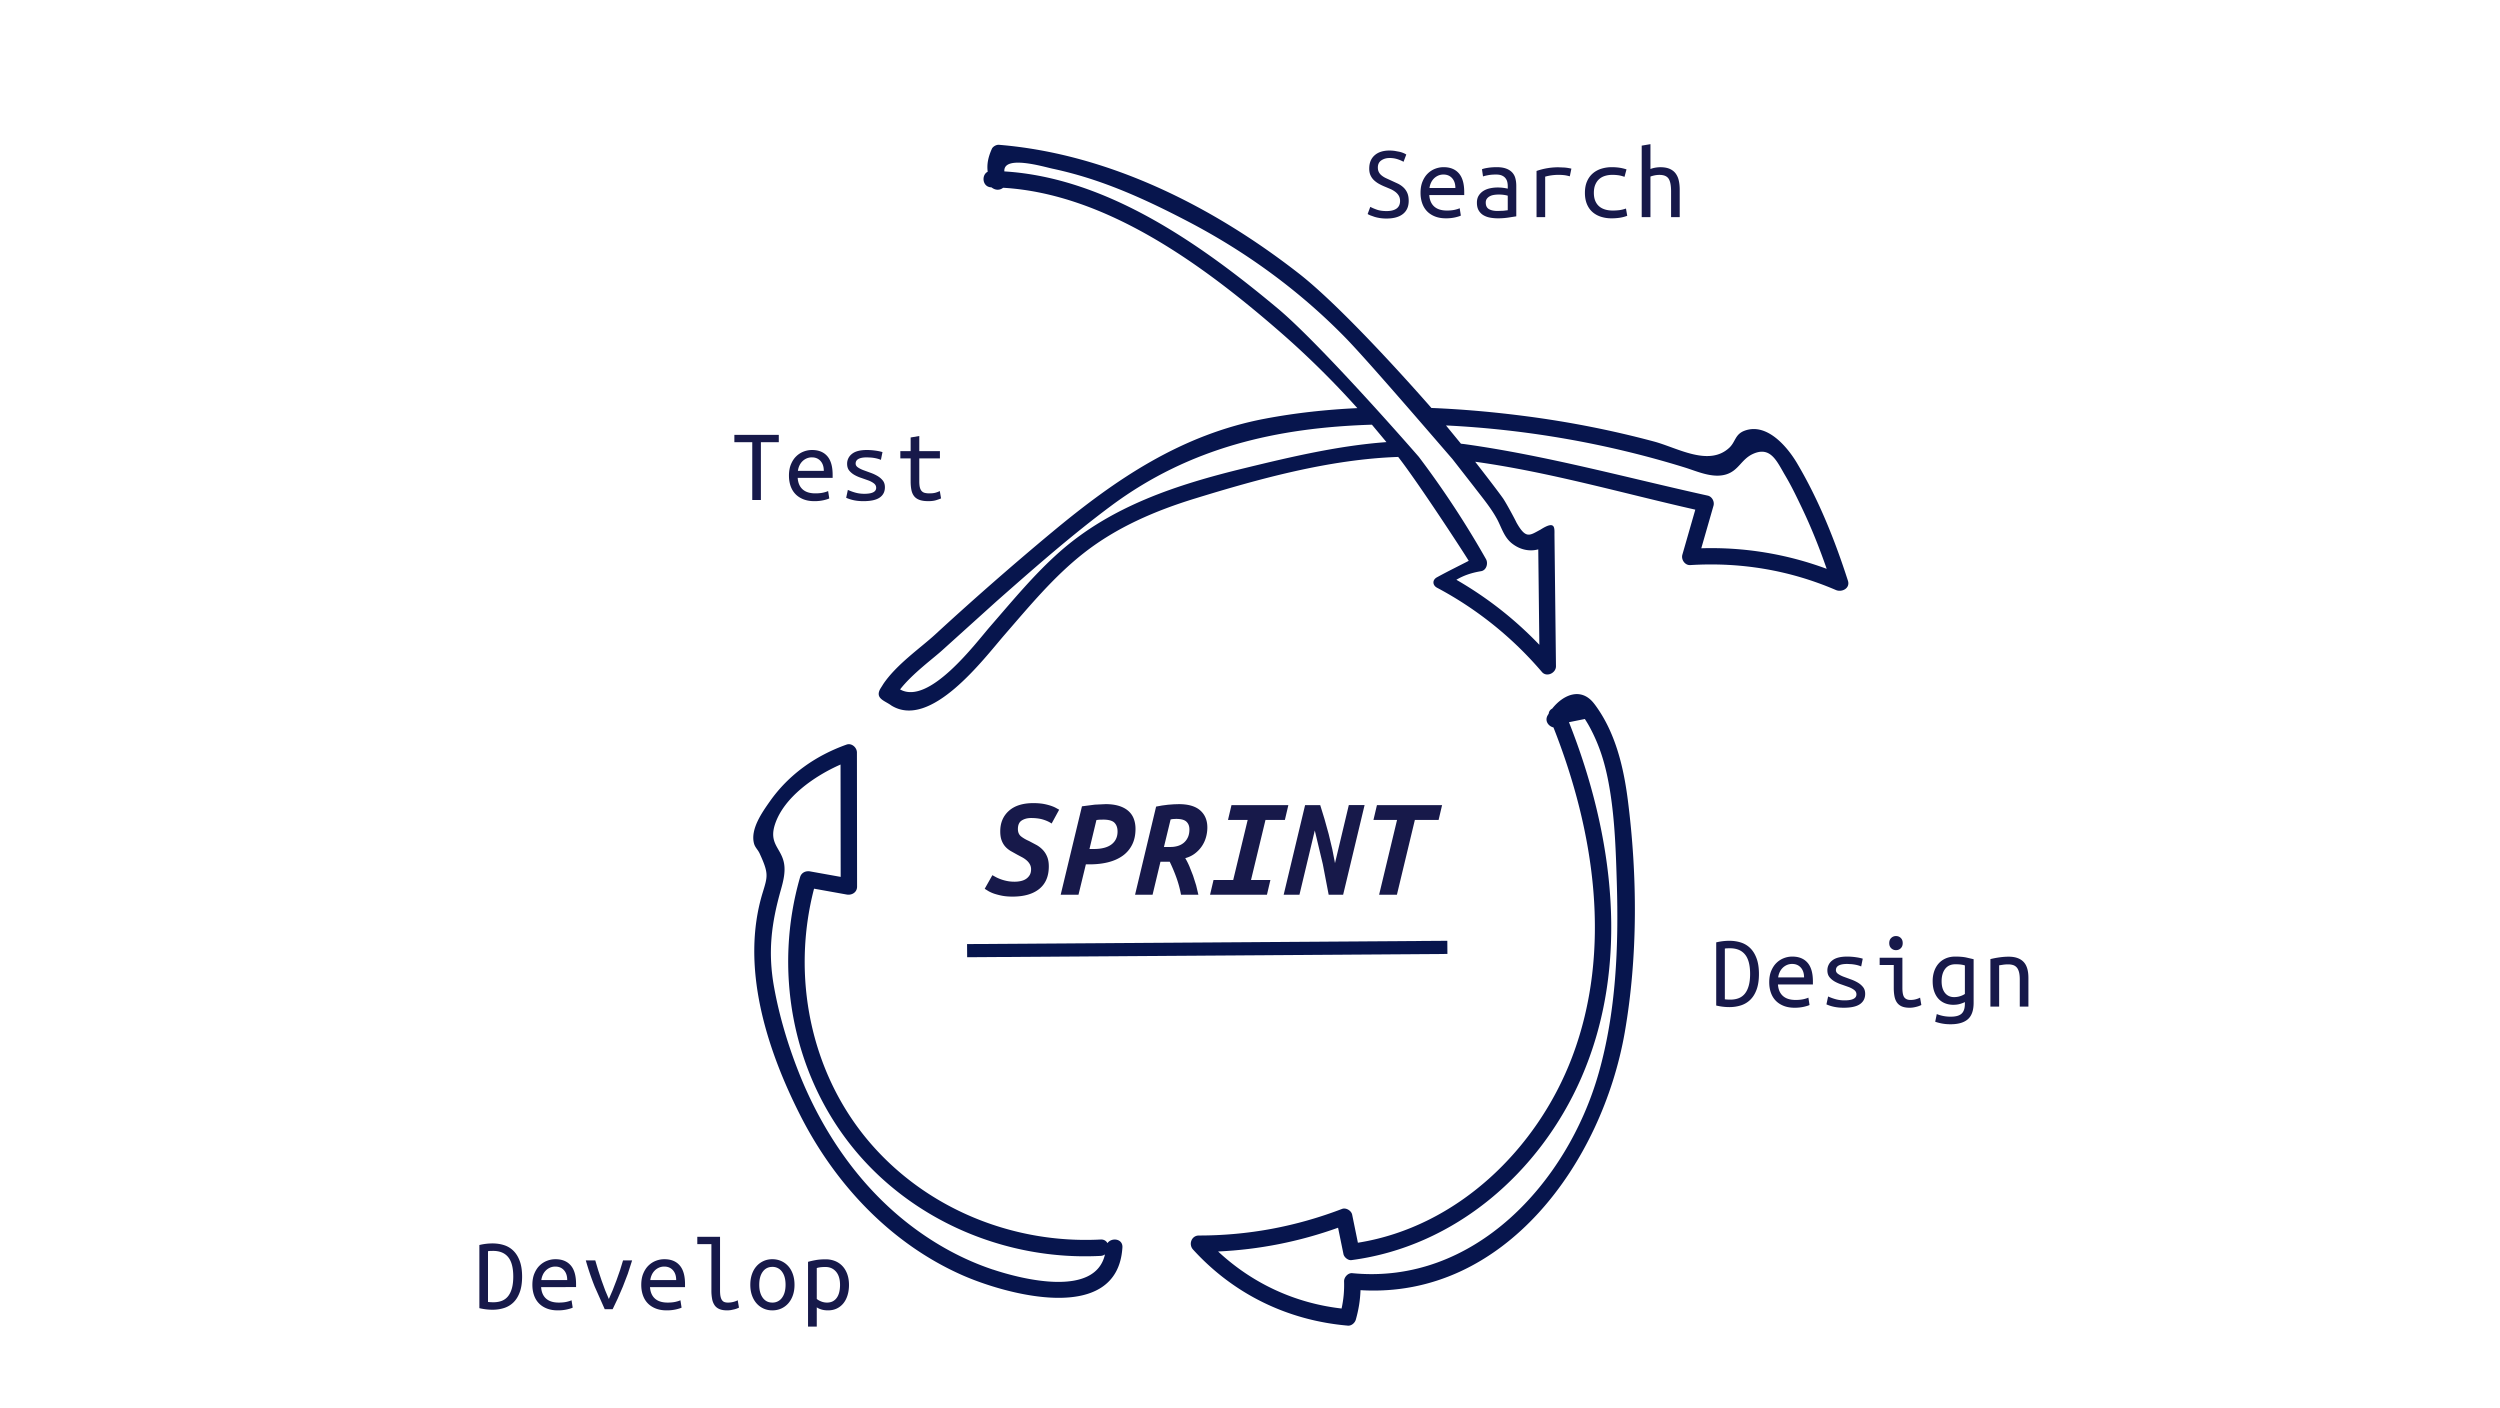 <svg xmlns="http://www.w3.org/2000/svg" width="380" height="214"><g fill="none"><path d="M242.97 163.21c-4.71 16.516-18.886 32.126-37.42 30.313-.66-.064-1.27.624-1.25 1.25a16.49 16.49 0 0 1-.38 4.122c-7.125-.818-13.58-3.837-18.77-8.67a62.17 62.17 0 0 0 18.236-3.612l.82 4.008c.097.476.696.983 1.206.917 15.772-2.065 28.67-13.345 34.937-27.693 7.537-17.255 4.9-37.013-1.867-54.07l2.414-.487a16.35 16.35 0 0 1 .948 1.632 25.66 25.66 0 0 1 1.584 3.771c.605 1.83 1.005 3.73 1.31 5.632.73 4.563.878 9.244 1.017 13.856.292 9.732-.097 19.62-2.783 29.035m-.64-56.226c-1.952-2.578-4.678-1.448-6.395.72-.3.16-.5.42-.53.76l-.163.265c-.49.862.14 1.667.882 1.835 6.242 15.805 9 33.857 2.832 50.12-5.312 14.007-17.482 25.803-32.557 28.206l-.872-4.266c-.126-.617-.937-1.102-1.537-.872-7.022 2.685-14.243 4.038-21.767 4.043-1.122.001-1.598 1.345-.883 2.13 6.18 6.792 14.402 10.78 23.54 11.57.542.047 1.065-.42 1.205-.916.435-1.54.66-2.958.712-4.476 22.004 1.333 36.754-19.564 40.17-39.21 1.994-11.47 1.935-23.774.46-35.307-.652-5.1-1.93-10.426-5.093-14.603M150.93 192.98c-4.493-1.497-8.686-3.797-12.448-6.66-7.84-5.962-13.54-14.337-17.12-23.45-1.613-4.108-2.9-8.406-3.69-12.75-.98-5.38-.435-9.722 1.026-14.888.355-1.253.71-2.663.48-3.98-.412-2.35-2.38-2.972-1.365-6 1.36-4.06 5.954-7.287 9.95-9.042l.02 17.077-4.636-.832c-.67-.12-1.332.175-1.533.87-4.026 13.95-1.29 29.463 7.83 40.883 9.033 11.313 23.463 17.437 37.843 16.69.27-.014.49-.1.67-.23-1.48 6.6-12.622 3.773-17.03 2.305m17.405-4.016c-.184-.34-.53-.578-1.046-.55-13.332.69-26.612-4.718-35.273-14.978-8.897-10.54-11.72-25.138-8.276-38.35l4.962.89c.784.14 1.578-.333 1.577-1.2l-.022-20.39c-.001-.76-.803-1.477-1.578-1.2-4.725 1.688-8.79 4.544-11.69 8.677-1.146 1.633-2.94 4.165-2.382 6.333.166.646.58.925.862 1.54 1.404 3.052 1.227 3.448.46 5.96-3.425 11.196.583 23.726 5.72 33.85 5.316 10.477 13.754 19.477 24.603 24.277 6.645 2.94 23.632 7.67 24.358-4.212.08-1.34-1.65-1.55-2.273-.645m90.26-105.618l1.858-6.47c.18-.624-.217-1.39-.87-1.536-12.208-2.698-24.482-6.082-36.872-7.817-.216-.03-.43-.05-.647-.077l-2.272-2.774c12.28.603 24.472 2.74 36.23 6.37 1.95.6 4.28 1.712 6.365 1.07 1.918-.6 2.29-2.314 4.083-3.12 2.715-1.218 3.644 1.205 4.935 3.38.908 1.53 1.684 3.16 2.452 4.762 1.455 3.04 2.698 6.158 3.8 9.334a50.34 50.34 0 0 0-19.061-3.125zm-31.09-4.53c.728 1.325 1.08 2.82 2.326 3.8 1.238.97 2.67 1.248 3.986.893l.165 14.505c-3.728-3.894-7.933-7.185-12.614-9.885 1.144-.675 2.338-1.068 3.76-1.305.816-.136 1.106-1.194.744-1.833a141.54 141.54 0 0 0-10.214-15.55c-4.71-5.406-15.947-17.966-21.467-22.575-11.622-9.704-25.928-19.852-41.528-20.807-.18-2.55 6-.698 7.285-.423 2.16.46 4.296 1.047 6.392 1.745 4.92 1.64 9.64 3.887 14.23 6.284 8.858 4.622 16.952 10.524 23.937 17.672 3.347 3.425 13.118 14.813 16.26 18.437l3.264 4.183c1.193 1.57 2.52 3.127 3.473 4.86zm-38.368-7.644c-10.133 2.466-20.143 5.7-28.096 12.737-3.864 3.418-7.146 7.424-10.525 11.306-2.242 2.577-9.296 12.06-13.702 9.58 1.894-2.43 5.086-4.73 6.494-6.03l8.146-7.35c5.673-5 11.4-10.044 17.475-14.554 11.923-8.85 25.164-11.858 39.603-12.304l2.208 2.648c-7.26.535-14.408 2.215-21.602 3.966zm84.04-.72c-1.506-2.55-4.597-6.218-7.982-4.986-1.485.54-1.38 1.705-2.35 2.604-3.123 2.896-7.88 0-11.417-.95-6.4-1.717-12.907-2.993-19.475-3.852-4.728-.617-9.543-1.058-14.38-1.254-.106-.125-12.703-14.62-20.086-20.39-13.074-10.214-28.954-18.242-45.65-19.61-.392-.03-.913.253-1.076.618-.57 1.277-.777 2.352-.63 3.475-1.002.5-.816 2.355.568 2.37.64.508 1.307.44 1.78.067 15.756.936 30.52 11.852 42.015 21.845 4.188 3.64 8.13 7.536 11.825 11.648-4.71.224-9.394.73-13.984 1.596-12.75 2.407-22.726 9.18-32.528 17.35a477.75 477.75 0 0 0-17.684 15.488c-2.168 1.994-5.85 4.52-7.87 7.516 0 .014-.428.683-.428.683-.88 1.535.674 1.83 1.674 2.58 5.996 3.687 14.04-7.117 17.22-10.78 3.776-4.348 7.47-8.83 12.022-12.4 5.006-3.927 10.867-6.438 16.913-8.295 9.744-2.994 20.445-5.96 30.873-6.316 3.14 4.04 10.195 14.89 10.72 15.792-1.37.717-3 1.5-4.823 2.5-.773.424-.663 1.232 0 1.585a54.68 54.68 0 0 1 15.957 12.818c.717.837 2.14.148 2.127-.882l-.226-19.88c-.012-1.077.226-2.39-2.126-.882-1.66.882-2.205 1.49-3.66-1.094-.208-.465-1.595-3.042-2.062-3.7-1.01-1.42-3.854-5.075-4.206-5.525 11.23 1.554 22.452 4.793 33.46 7.282l-1.967 6.846c-.213.742.392 1.63 1.202 1.58 7.655-.47 15.076.758 22.135 3.79.912.392 2.198-.264 1.83-1.41-1.97-6.135-4.424-12.265-7.71-17.824z" fill="#07154D" fill-rule="nonzero"/><path d="M147 144.5l73-.5" stroke="#07154D" stroke-width="2"/><path d="M154.192 134.02c.337 0 .66-.033.968-.1s.576-.176.803-.33a1.81 1.81 0 0 0 .55-.583c.14-.234.21-.528.21-.88a1.53 1.53 0 0 0-.165-.715 2.11 2.11 0 0 0-.451-.583c-.19-.176-.414-.337-.67-.484l-.825-.44-1.023-.572c-.315-.2-.587-.418-.814-.682s-.407-.58-.54-.946-.198-.814-.198-1.342c0-1.29.436-2.328 1.31-3.113s2.116-1.177 3.73-1.177c.528 0 1 .037 1.42.1a8.5 8.5 0 0 1 1.111.264c.323.103.598.212.825.33l.56.308-1.144 2.1c-.337-.234-.763-.433-1.276-.594s-1.13-.242-1.848-.242c-.557 0-1.03.125-1.42.374s-.583.682-.583 1.298c0 .5.165.876.495 1.133s.73.488 1.2.693l1.2.638c.367.22.682.477.946.77s.473.638.627 1.034.23.866.23 1.408c0 1.496-.48 2.636-1.44 3.42s-2.32 1.177-4.08 1.177c-.587 0-1.11-.044-1.573-.132s-.862-.2-1.2-.308a5.16 5.16 0 0 1-.869-.385l-.583-.363 1.166-2.068.56.308c.227.118.484.228.77.33s.598.187.935.253.697.1 1.078.1zm13.828-11.792c.807 0 1.5.092 2.08.275s1.056.444 1.43.78a2.96 2.96 0 0 1 .814 1.199c.17.462.253.964.253 1.507 0 .924-.172 1.727-.517 2.41a4.57 4.57 0 0 1-1.441 1.683c-.616.44-1.35.766-2.2.98s-1.79.32-2.816.32h-.572l-1.122 4.62h-2.706l3.234-13.442 1.947-.253 1.617-.077zm-.352 2.354l-.506.01a6.14 6.14 0 0 0-.506.055l-1.056 4.4h.66c1.188 0 2.086-.234 2.695-.704s.913-1.122.913-1.958c0-.558-.154-.998-.462-1.32s-.887-.484-1.738-.484zm12.486 5.852c.22.367.43.777.627 1.232l.56 1.42.473 1.485.34 1.43h-2.64a16.33 16.33 0 0 0-.682-2.552c-.293-.822-.638-1.643-1.034-2.464h-1.408l-1.2 5.016h-2.662l3.2-13.398.89-.165.935-.12.88-.066.748-.022c1.452 0 2.537.32 3.256.957s1.078 1.5 1.078 2.585c0 .513-.07 1.016-.21 1.507a4.64 4.64 0 0 1-.638 1.364c-.286.418-.638.785-1.056 1.1s-.898.546-1.44.693zm-2.222-1.694a3.8 3.8 0 0 0 1.089-.154c.345-.103.65-.264.913-.484s.473-.5.627-.836.23-.733.23-1.188c0-.514-.154-.9-.462-1.188s-.836-.418-1.584-.418l-.44.022c-.132.015-.257.037-.374.066l-1.012 4.18h1.012zm5.996 7.26l.528-2.244h2.992l2.2-9.13h-2.992l.528-2.244h8.646l-.528 2.244h-2.948l-2.2 9.13h2.948l-.528 2.244h-8.646zm18.03 0l-.89-4.642-1.22-5.126-2.332 9.768h-2.398l3.256-13.618h2.3l.65 2.112.638 2.3.55 2.3.407 2.1 2.1-8.822h2.398L204.157 136h-2.2zm17.238-13.618l-.528 2.244h-3.608L212.33 136h-2.706l2.728-11.374h-3.586l.528-2.244h9.9zm-8.45-90.3c.672 0 1.184-.128 1.536-.384s.528-.64.528-1.152c0-.3-.064-.573-.192-.792s-.3-.41-.512-.576a3.69 3.69 0 0 0-.72-.432l-.816-.344a8.51 8.51 0 0 1-.92-.432c-.293-.16-.555-.347-.784-.56s-.41-.464-.544-.752-.2-.63-.2-1.024c0-.864.272-1.54.816-2.024s1.3-.728 2.272-.728c.267 0 .53.02.792.056l.728.136a3.77 3.77 0 0 1 .6.192 2.35 2.35 0 0 1 .424.224l-.416 1.104c-.213-.128-.507-.256-.88-.384a3.82 3.82 0 0 0-1.248-.192c-.48 0-.896.12-1.248.36s-.528.6-.528 1.08c0 .277.05.512.152.704a1.62 1.62 0 0 0 .416.504c.176.144.38.275.616.392l.768.352 1.112.512c.336.17.624.373.864.608a2.49 2.49 0 0 1 .56.832c.133.32.2.71.2 1.168 0 .864-.29 1.528-.872 1.992s-1.416.696-2.504.696c-.352 0-.683-.024-.992-.072s-.584-.11-.824-.184l-.632-.224c-.18-.075-.32-.144-.416-.208l.4-1.088a7.46 7.46 0 0 0 .944.408c.416.155.923.232 1.52.232zm8.68-6.672c1.003 0 1.776.312 2.32.936s.816 1.57.816 2.84v.464h-5.312c.053.768.307 1.352.76 1.752s1.09.6 1.912.6c.47 0 .87-.038 1.2-.112s.58-.155.752-.24l.176 1.12c-.16.085-.448.176-.864.272a6.3 6.3 0 0 1-1.408.144c-.64 0-1.203-.1-1.688-.296s-.888-.466-1.208-.808-.56-.75-.72-1.224-.24-.99-.24-1.544c0-.662.1-1.237.304-1.728s.47-.896.8-1.216a3.3 3.3 0 0 1 1.12-.72c.416-.16.843-.24 1.28-.24zm1.792 3.168c0-.63-.165-1.128-.496-1.496s-.768-.552-1.312-.552a1.96 1.96 0 0 0-.84.176c-.25.118-.467.272-.648.464a2.26 2.26 0 0 0-.432.656 2.73 2.73 0 0 0-.208.752h3.936zm6.425 3.488l.888-.032.648-.08v-2.208c-.17-.053-.376-.096-.616-.128a5.8 5.8 0 0 0-.76-.048c-.245 0-.485.02-.72.056s-.443.104-.624.2a1.34 1.34 0 0 0-.448.376c-.117.155-.176.35-.176.584 0 .48.163.813.488 1s.765.28 1.32.28zm-.128-6.656c.555 0 1.02.07 1.4.208s.685.33.92.576a2.05 2.05 0 0 1 .496.896c.096.352.144.736.144 1.152v4.64l-1.224.192c-.507.075-1.027.112-1.56.112a6.65 6.65 0 0 1-1.184-.104 3.08 3.08 0 0 1-1.024-.368 2.01 2.01 0 0 1-.72-.728c-.18-.3-.272-.704-.272-1.184 0-.427.093-.787.28-1.08s.427-.53.72-.712.63-.312 1.008-.392.76-.12 1.144-.12c.523 0 1.035.06 1.536.176v-.368a2.87 2.87 0 0 0-.072-.648c-.048-.208-.14-.397-.272-.568s-.315-.307-.544-.408-.525-.152-.888-.152c-.46 0-.86.032-1.2.096s-.603.128-.784.192l-.16-1.088c.18-.085.483-.16.904-.224s.872-.096 1.352-.096zm6.04 7.6v-7.024a10.09 10.09 0 0 1 3.296-.56l.976.04a7.55 7.55 0 0 1 1.024.168l-.24 1.168c-.34-.096-.643-.157-.904-.184s-.547-.04-.856-.04a7.6 7.6 0 0 0-1.984.272V33h-1.312zm7.353-3.696c0-.672.107-1.253.32-1.744s.507-.896.88-1.216.808-.558 1.304-.712a5.33 5.33 0 0 1 1.592-.232c.363 0 .723.024 1.08.072s.74.136 1.144.264l-.304 1.136c-.352-.128-.675-.21-.968-.248a6.98 6.98 0 0 0-.888-.056c-.384 0-.747.05-1.088.152s-.637.26-.888.48-.45.5-.6.848-.224.766-.224 1.256c0 .47.07.872.208 1.208s.333.613.584.832.552.38.904.488.74.16 1.168.16a8.4 8.4 0 0 0 .984-.056c.315-.038.66-.12 1.032-.248l.192 1.104c-.373.14-.752.237-1.136.296a8.29 8.29 0 0 1-1.248.088 5.17 5.17 0 0 1-1.64-.248c-.496-.166-.923-.408-1.28-.728s-.635-.723-.832-1.208-.296-1.048-.296-1.688zM249.54 33V22.136l1.328-.224v3.776c.213-.085.453-.152.72-.2s.528-.072.784-.072c.565 0 1.037.083 1.416.248s.68.397.904.696a2.82 2.82 0 0 1 .48 1.072c.096.416.144.875.144 1.376V33h-1.312v-3.904c0-.917-.128-1.565-.384-1.944s-.715-.568-1.376-.568a3.68 3.68 0 0 0-.808.088c-.26.06-.45.115-.568.168V33h-1.328zm17.82 115.04c0 .917-.115 1.696-.344 2.336s-.544 1.16-.944 1.56a3.57 3.57 0 0 1-1.424.872c-.55.18-1.144.272-1.784.272-.66 0-1.328-.08-2-.24v-9.6c.672-.16 1.34-.24 2-.24.64 0 1.235.09 1.784.272a3.52 3.52 0 0 1 1.424.88c.4.405.715.928.944 1.568s.344 1.413.344 2.32zm-5.184 3.856c.267.032.54.048.816.048.48 0 .907-.072 1.28-.216a2.24 2.24 0 0 0 .944-.688c.256-.315.453-.72.592-1.216s.208-1.09.208-1.784c0-1.344-.26-2.33-.776-2.96s-1.283-.944-2.296-.944l-.408.008c-.133.005-.253.02-.36.04v7.712zm10.25-6.496c1.003 0 1.776.312 2.32.936s.816 1.57.816 2.84v.464h-5.312c.053.768.307 1.352.76 1.752s1.09.6 1.912.6c.47 0 .87-.038 1.2-.112s.58-.155.752-.24l.176 1.12c-.16.085-.448.176-.864.272a6.3 6.3 0 0 1-1.408.144c-.64 0-1.203-.1-1.688-.296s-.888-.467-1.208-.808-.56-.75-.72-1.224-.24-.99-.24-1.544c0-.662.1-1.237.304-1.728s.47-.896.8-1.216a3.3 3.3 0 0 1 1.12-.72c.416-.16.843-.24 1.28-.24zm1.792 3.168c0-.63-.165-1.128-.496-1.496s-.768-.552-1.312-.552a1.96 1.96 0 0 0-.84.176c-.25.118-.467.272-.648.464a2.26 2.26 0 0 0-.432.656 2.73 2.73 0 0 0-.208.752h3.936zm7.96 2.576c0-.267-.11-.485-.328-.656s-.49-.32-.816-.448l-1.064-.376c-.384-.123-.74-.275-1.064-.456s-.597-.405-.816-.672-.328-.613-.328-1.04a1.86 1.86 0 0 1 .728-1.496c.485-.4 1.245-.6 2.28-.6.405 0 .824.03 1.256.088s.803.136 1.112.232l-.24 1.184c-.085-.042-.203-.088-.352-.136a4.46 4.46 0 0 0-.512-.128 6.54 6.54 0 0 0-.616-.088l-.632-.032c-1.152 0-1.728.314-1.728.944 0 .224.11.414.328.568s.493.296.824.424l1.072.392c.384.133.74.296 1.072.488s.605.424.824.696.328.616.328 1.032c0 .672-.26 1.192-.784 1.56s-1.35.552-2.48.552c-.512 0-.98-.042-1.408-.128s-.832-.213-1.216-.384l.256-1.2a7.7 7.7 0 0 0 1.176.424c.41.112.85.168 1.32.168 1.205 0 1.808-.304 1.808-.912zm6.01-6.72a1.01 1.01 0 0 1-.72-.288c-.203-.192-.304-.454-.304-.784s.1-.592.304-.784a1.01 1.01 0 0 1 .72-.288c.288 0 .53.096.728.288s.296.454.296.784-.1.592-.296.784-.44.288-.728.288zm-.336 2.256h-2.144v-1.104h3.456v4.56c0 .736.1 1.23.304 1.48s.507.376.912.376c.31 0 .595-.038.856-.112s.467-.155.616-.24l.192 1.12c-.064.032-.155.072-.272.12s-.253.093-.408.136a5.28 5.28 0 0 1-.512.112 3.43 3.43 0 0 1-.584.048c-.47 0-.86-.064-1.168-.192s-.557-.32-.744-.576-.317-.574-.392-.952-.112-.82-.112-1.32v-3.456zm10.81 5.632c-.15.085-.38.176-.688.272s-.667.144-1.072.144c-.437 0-.845-.072-1.224-.216a2.69 2.69 0 0 1-.992-.656c-.283-.293-.507-.667-.672-1.12s-.248-.99-.248-1.608a4.61 4.61 0 0 1 .232-1.496c.155-.453.38-.845.672-1.176s.653-.59 1.08-.776.912-.28 1.456-.28c.64 0 1.187.045 1.64.136l1.144.264v6.624c0 1.152-.29 1.984-.872 2.496s-1.46.768-2.632.768c-.48 0-.915-.037-1.304-.112s-.733-.166-1.032-.272l.24-1.168c.277.117.595.213.952.288s.75.112 1.176.112c.768 0 1.317-.155 1.648-.464s.496-.81.496-1.504v-.256zm0-5.568c-.128-.043-.304-.083-.528-.12s-.528-.056-.912-.056c-.683 0-1.203.235-1.56.704s-.536 1.093-.536 1.872c0 .427.05.792.152 1.096s.24.554.416.752.376.34.6.432.464.136.72.136c.33 0 .643-.048.936-.144s.53-.208.712-.336v-4.336zm3.88-.96c.48-.118.957-.208 1.432-.272s.92-.096 1.336-.096c.992 0 1.74.256 2.248.768s.76 1.333.76 2.464V153h-1.312v-4.112c0-.48-.043-.87-.128-1.168s-.205-.53-.36-.696-.34-.28-.56-.344-.456-.096-.712-.096c-.213 0-.44.013-.68.04l-.696.104V153h-1.328v-7.216zM79.36 194.04c0 .917-.115 1.696-.344 2.336s-.544 1.16-.944 1.56a3.57 3.57 0 0 1-1.424.872c-.55.18-1.144.272-1.784.272-.66 0-1.328-.08-2-.24v-9.6c.672-.16 1.34-.24 2-.24.64 0 1.235.09 1.784.272a3.52 3.52 0 0 1 1.424.88c.4.405.715.928.944 1.568s.344 1.413.344 2.32zm-5.184 3.856c.267.032.54.048.816.048.48 0 .907-.072 1.28-.216s.688-.374.944-.688.453-.72.592-1.216.208-1.09.208-1.784c0-1.344-.26-2.33-.776-2.96s-1.283-.944-2.296-.944l-.408.008c-.133.005-.253.02-.36.04v7.712zm10.25-6.496c1.003 0 1.776.312 2.32.936s.816 1.57.816 2.84v.464H82.25c.053.768.307 1.352.76 1.752s1.09.6 1.912.6c.47 0 .87-.038 1.2-.112s.58-.155.752-.24l.176 1.12c-.16.085-.448.176-.864.272a6.3 6.3 0 0 1-1.408.144c-.64 0-1.203-.1-1.688-.296s-.888-.467-1.208-.808-.56-.75-.72-1.224-.24-.99-.24-1.544c0-.662.1-1.237.304-1.728s.47-.896.8-1.216a3.3 3.3 0 0 1 1.12-.72c.416-.16.843-.24 1.28-.24zm1.792 3.168c0-.63-.165-1.128-.496-1.496s-.768-.552-1.312-.552a1.96 1.96 0 0 0-.84.176c-.25.118-.467.272-.648.464a2.26 2.26 0 0 0-.432.656 2.73 2.73 0 0 0-.208.752h3.936zm9.865-2.992l-.656 2.04-.752 1.952-.784 1.816L93.12 199h-1.2l-1.52-3.424c-.512-1.28-.965-2.613-1.36-4h1.44l.44 1.488.52 1.568.552 1.512.552 1.304.568-1.304.584-1.512.552-1.568.456-1.488h1.376zm4.905-.176c1.003 0 1.776.312 2.32.936s.816 1.57.816 2.84v.464H98.8c.053.768.307 1.352.76 1.752s1.09.6 1.912.6c.47 0 .87-.038 1.2-.112s.58-.155.752-.24l.176 1.12c-.16.085-.448.176-.864.272a6.3 6.3 0 0 1-1.408.144c-.64 0-1.203-.1-1.688-.296s-.888-.467-1.208-.808-.56-.75-.72-1.224-.24-.99-.24-1.544c0-.662.1-1.237.304-1.728s.47-.896.8-1.216a3.3 3.3 0 0 1 1.12-.72c.416-.16.843-.24 1.28-.24zm1.792 3.168c0-.63-.165-1.128-.496-1.496s-.768-.552-1.312-.552a1.96 1.96 0 0 0-.84.176c-.25.118-.467.272-.648.464a2.26 2.26 0 0 0-.432.656 2.73 2.73 0 0 0-.208.752h3.936zm7.753 4.608c-.47 0-.86-.064-1.168-.192s-.555-.32-.736-.576a2.45 2.45 0 0 1-.384-.952 6.89 6.89 0 0 1-.112-1.32v-7.024h-2.144v-1.12h3.456v8.144c0 .373.024.677.072.912s.123.424.224.568.227.243.376.296.325.08.528.08c.31 0 .597-.038.864-.112s.475-.155.624-.24l.192 1.12c-.064.032-.155.072-.272.12s-.256.093-.416.136l-.52.112a3.43 3.43 0 0 1-.584.048zm10.233-3.888c0 .586-.083 1.117-.248 1.592s-.397.883-.696 1.224-.656.605-1.072.792-.87.28-1.36.28c-.48 0-.925-.093-1.336-.28s-.765-.45-1.064-.792-.53-.75-.696-1.224-.248-1.005-.248-1.592.083-1.12.248-1.6.397-.888.696-1.224a3.15 3.15 0 0 1 1.064-.784c.41-.187.856-.28 1.336-.28.49 0 .944.093 1.36.28a3.13 3.13 0 0 1 1.072.784c.3.336.53.744.696 1.224s.248 1.013.248 1.6zm-1.36 0c0-.843-.18-1.507-.544-1.992a1.74 1.74 0 0 0-1.472-.728c-.608 0-1.09.243-1.448.728s-.536 1.15-.536 1.992c0 .832.18 1.49.536 1.976s.84.728 1.448.728a1.74 1.74 0 0 0 1.472-.728c.363-.485.544-1.144.544-1.976zm8.28.016c0-.864-.203-1.534-.608-2.008s-.933-.712-1.584-.712c-.363 0-.648.016-.856.048s-.37.07-.488.112v4.688c.15.14.368.267.656.384s.587.176.896.176c.352 0 .653-.07.904-.208s.456-.328.616-.568.277-.522.352-.848.112-.68.112-1.064zm1.36 0c0 .565-.072 1.085-.216 1.56s-.352.883-.624 1.224a2.87 2.87 0 0 1-1 .8c-.395.192-.843.288-1.344.288-.395 0-.74-.048-1.04-.144s-.523-.203-.672-.32v2.928h-1.328v-9.84c.288-.085.66-.17 1.112-.256s.973-.128 1.56-.128a3.77 3.77 0 0 1 1.456.272 3.13 3.13 0 0 1 1.12.776c.31.336.55.744.72 1.224s.256 1.02.256 1.616zM118.376 66.096v1.12h-2.72V76h-1.312v-8.784h-2.72v-1.12h6.752zm5.05 2.304c1.003 0 1.776.312 2.32.936s.816 1.57.816 2.84v.464h-5.312c.053.768.307 1.352.76 1.752s1.09.6 1.912.6c.47 0 .87-.038 1.2-.112s.58-.155.752-.24l.176 1.12c-.16.085-.448.176-.864.272a6.3 6.3 0 0 1-1.408.144c-.64 0-1.203-.1-1.688-.296s-.888-.466-1.208-.808-.56-.75-.72-1.224-.24-.99-.24-1.544c0-.662.1-1.237.304-1.728s.47-.896.8-1.216a3.3 3.3 0 0 1 1.12-.72c.416-.16.843-.24 1.28-.24zm1.792 3.168c0-.63-.165-1.128-.496-1.496s-.768-.552-1.312-.552a1.96 1.96 0 0 0-.84.176c-.25.118-.467.272-.648.464a2.26 2.26 0 0 0-.432.656 2.73 2.73 0 0 0-.208.752h3.936zm7.96 2.576c0-.267-.11-.485-.328-.656s-.49-.32-.816-.448l-1.064-.376c-.384-.123-.74-.275-1.064-.456s-.597-.405-.816-.672-.328-.613-.328-1.04a1.86 1.86 0 0 1 .728-1.496c.485-.4 1.245-.6 2.28-.6.405 0 .824.03 1.256.088s.803.136 1.112.232l-.24 1.184c-.085-.042-.203-.088-.352-.136a4.46 4.46 0 0 0-.512-.128c-.192-.038-.397-.067-.616-.088l-.632-.032c-1.152 0-1.728.314-1.728.944 0 .224.11.414.328.568s.493.296.824.424l1.072.392c.384.133.74.296 1.072.488s.605.424.824.696.328.616.328 1.032c0 .672-.26 1.192-.784 1.56s-1.35.552-2.48.552c-.512 0-.98-.042-1.408-.128s-.832-.213-1.216-.384l.256-1.2a7.7 7.7 0 0 0 1.176.424c.41.112.85.168 1.32.168 1.205 0 1.808-.304 1.808-.912zm6.553-5.568h3.136v1.104h-3.136v3.456c0 .373.027.677.08.912s.14.424.264.568.28.243.472.296a2.67 2.67 0 0 0 .704.08c.384 0 .693-.032.928-.096s.46-.15.672-.256l.192 1.12c-.15.064-.387.15-.712.256s-.728.16-1.208.16c-.555 0-1.008-.064-1.36-.192s-.627-.32-.824-.576-.333-.574-.408-.952-.112-.82-.112-1.32V69.68h-1.568v-1.104h1.568v-2.08l1.312-.224v2.304z" fill="#17194A"/></g></svg>